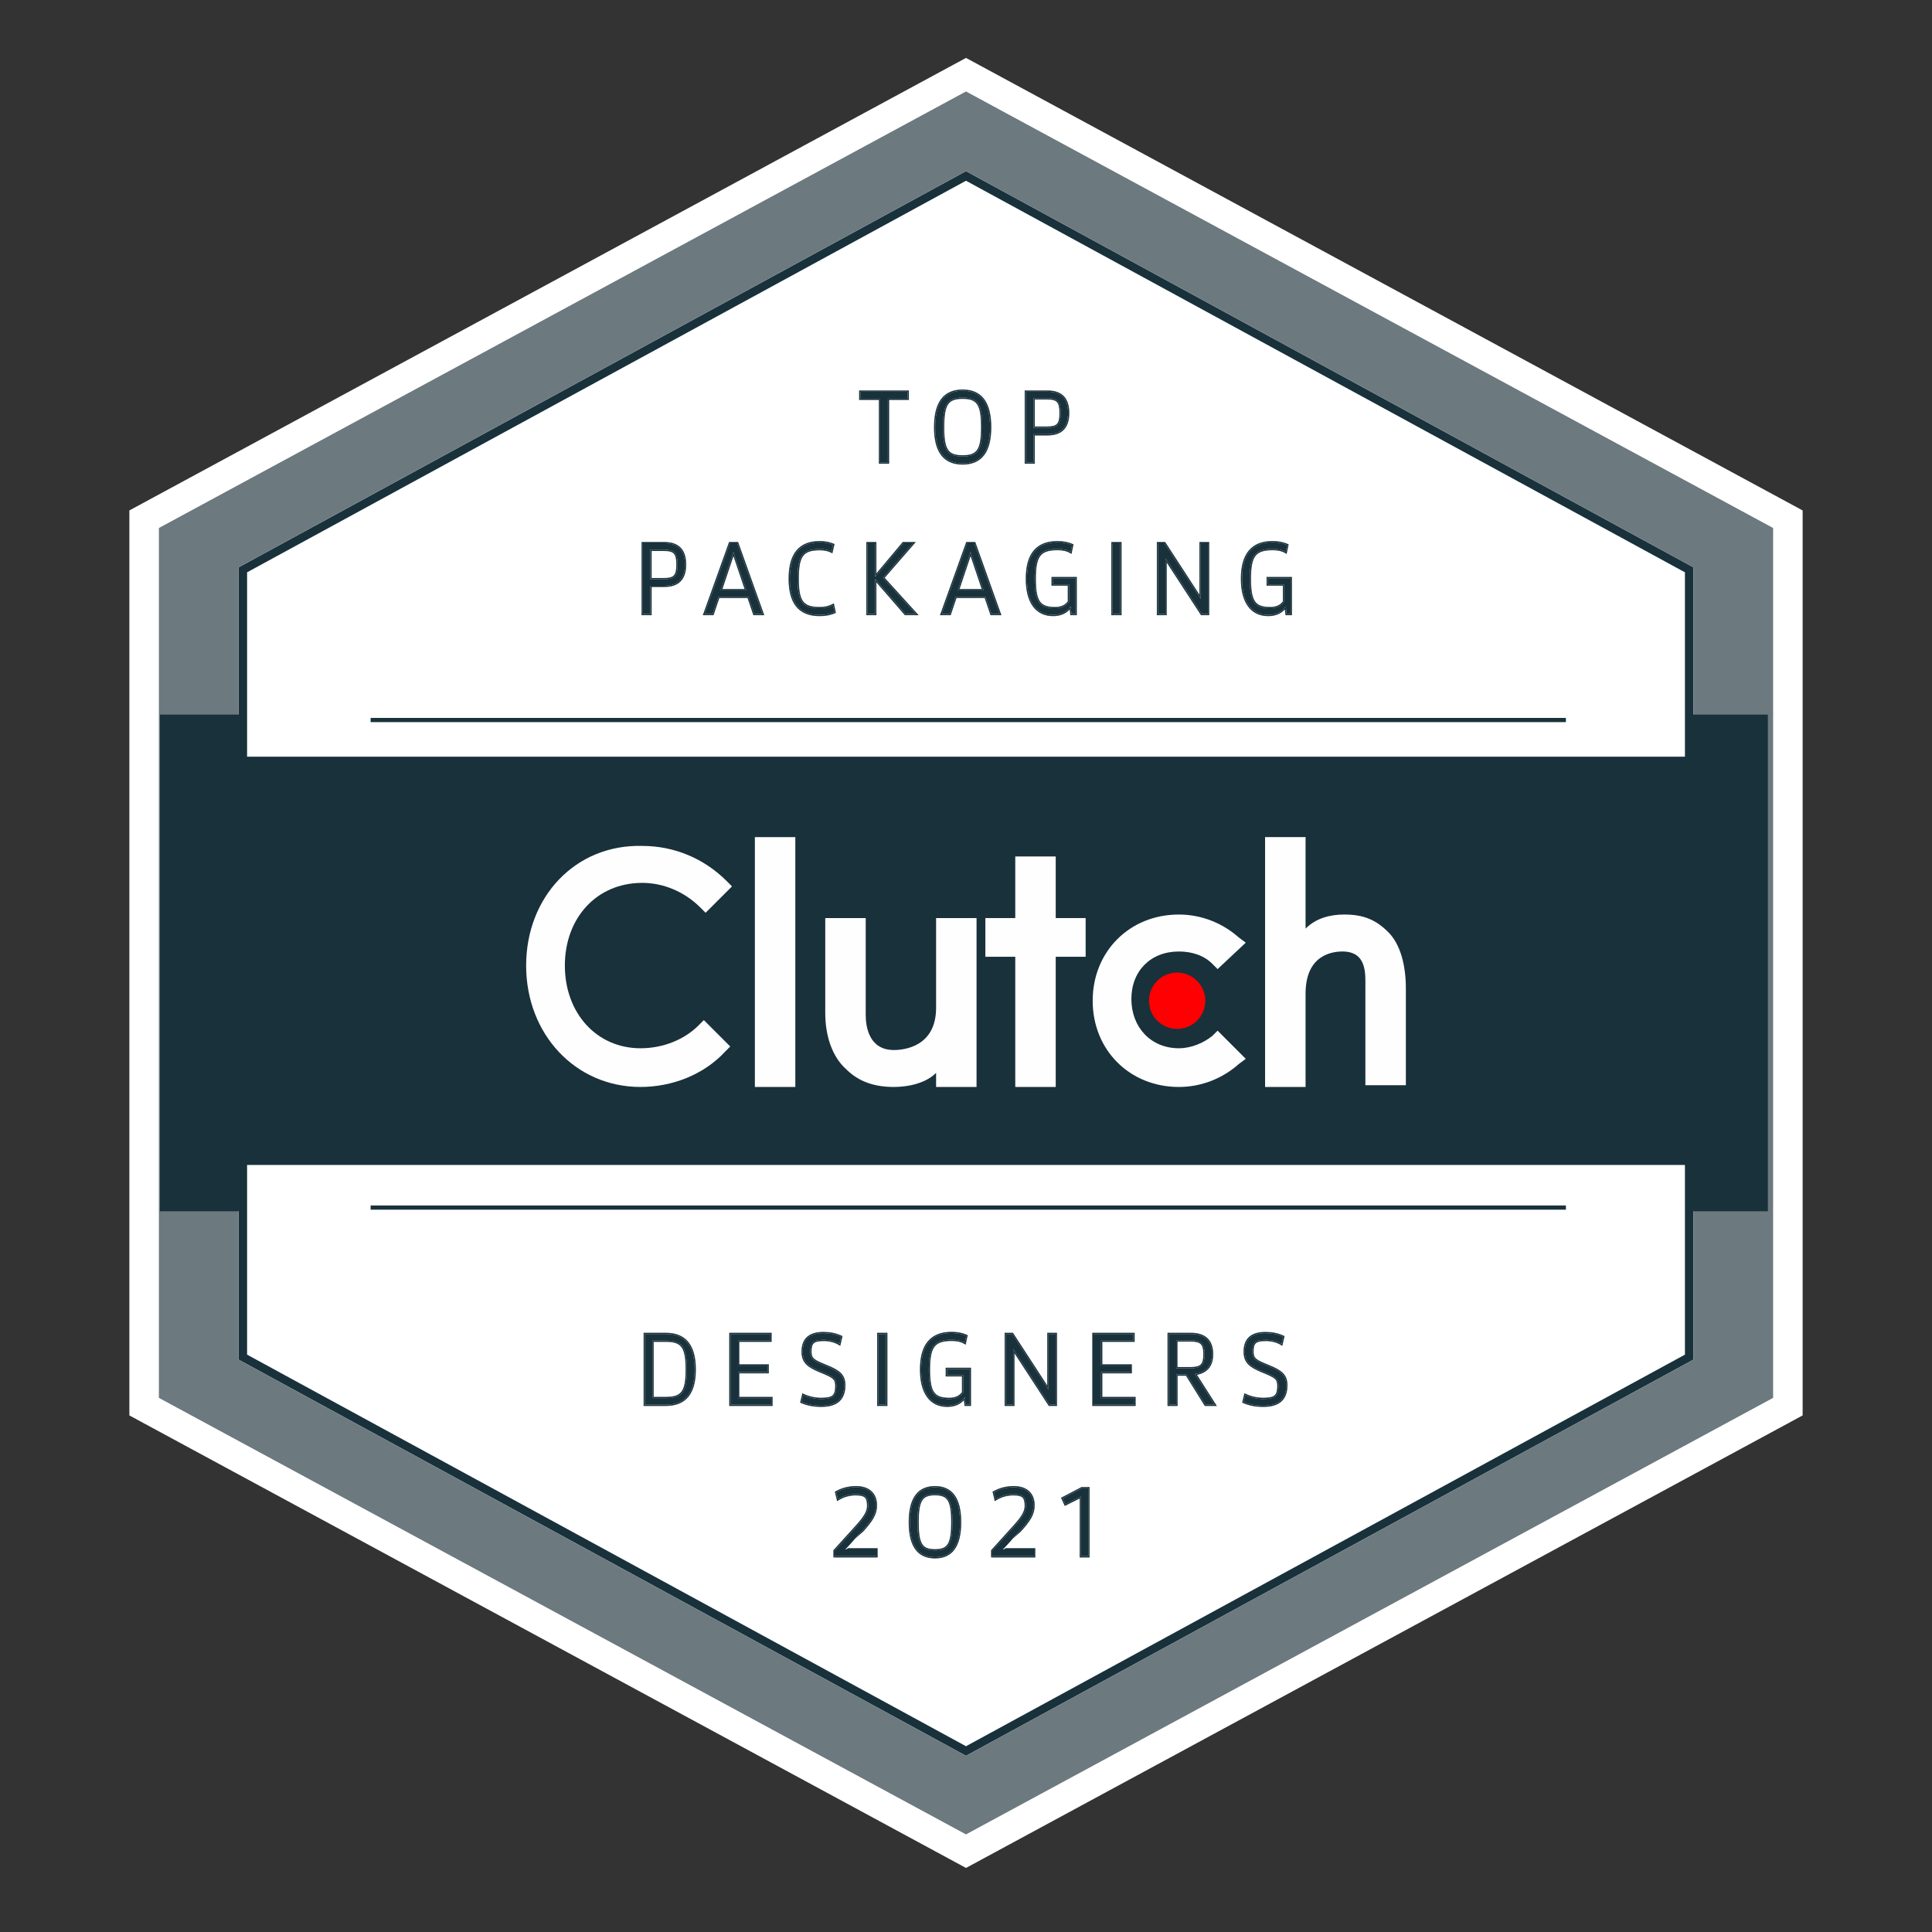 <svg width="100" height="100" viewBox="0 0 100 100" fill="none" xmlns="http://www.w3.org/2000/svg">
<rect x="0" y="0" width="100" height="100" fill="#333333" stroke="none"/>
<path d="M50 3L93.301 26.421V73.261L50 96.682L6.699 73.261V26.421L50 3Z" fill="#6C797F"/>
<path fill-rule="evenodd" clip-rule="evenodd" d="M50 4.734L8.224 27.329V72.353L50 94.948L91.776 72.353V27.329L50 4.734ZM93.301 26.421L50 3L6.699 26.421V73.261L50 96.682L93.301 73.261V26.421Z" fill="white"/>
<path d="M13.853 30.255L50 10.567L86.147 30.255V69.484L50 89.172L13.853 69.484V30.255Z" stroke="white" stroke-width="3"/>
<path d="M50 8.859L87.647 29.364V70.375L50 90.88L12.353 70.375V29.364L50 8.859Z" fill="white"/>
<path fill-rule="evenodd" clip-rule="evenodd" d="M50 9.355L12.789 29.623V70.116L50 90.384L87.212 70.116V29.623L50 9.355ZM87.647 29.364L50 8.859L12.353 29.364V70.375L50 90.88L87.647 70.375V29.364Z" fill="#19313B"/>
<rect x="8.279" y="36.987" width="4.139" height="25.708" fill="#19313B"/>
<rect x="87.582" y="36.987" width="3.922" height="25.708" fill="#19313B"/>
<path fill-rule="evenodd" clip-rule="evenodd" d="M81.051 37.377H19.183V37.159H81.051V37.377Z" fill="#19313B"/>
<path fill-rule="evenodd" clip-rule="evenodd" d="M81.051 62.613H19.183V62.395H81.051V62.613Z" fill="#19313B"/>
<path d="M46.978 20.276H44.533V20.636H45.555V23.934H45.956V20.636H46.978V20.276Z" fill="#19313B"/>
<path d="M49.826 23.984C50.773 23.984 51.244 23.367 51.244 22.115C51.244 20.852 50.773 20.226 49.826 20.226C48.874 20.226 48.408 20.852 48.408 22.115C48.408 23.367 48.874 23.984 49.826 23.984ZM49.826 23.628C49.029 23.628 48.809 23.297 48.809 22.115C48.809 20.917 49.029 20.581 49.826 20.581C50.618 20.581 50.843 20.917 50.843 22.115C50.843 23.297 50.618 23.628 49.826 23.628Z" fill="#19313B"/>
<path d="M54.221 20.276H53.103V23.934H53.494V22.475H54.211C54.932 22.475 55.283 22.11 55.283 21.378C55.283 20.641 54.932 20.276 54.221 20.276ZM54.196 22.14H53.494V20.611H54.201C54.747 20.611 54.902 20.782 54.902 21.378C54.902 21.974 54.747 22.14 54.196 22.14Z" fill="#19313B"/>
<path d="M34.39 28.119H33.273V31.777H33.663V30.319H34.38C35.102 30.319 35.452 29.953 35.452 29.221C35.452 28.485 35.102 28.119 34.39 28.119ZM34.365 29.983H33.663V28.454H34.37C34.916 28.454 35.072 28.625 35.072 29.221C35.072 29.817 34.916 29.983 34.365 29.983Z" fill="#19313B"/>
<path d="M39.041 31.777H39.467L38.159 28.119H37.783L36.47 31.777H36.886L37.187 30.89H38.74L39.041 31.777ZM37.302 30.554L37.963 28.58L38.63 30.554H37.302Z" fill="#19313B"/>
<path d="M42.415 31.827C42.715 31.827 42.976 31.782 43.192 31.681L43.116 31.326C42.931 31.426 42.7 31.481 42.435 31.481C41.533 31.481 41.282 31.15 41.282 29.958C41.282 28.75 41.533 28.419 42.44 28.419C42.665 28.419 42.866 28.459 43.041 28.545L43.121 28.199C42.921 28.114 42.691 28.069 42.425 28.069C41.388 28.069 40.882 28.695 40.882 29.958C40.882 31.21 41.388 31.827 42.415 31.827Z" fill="#19313B"/>
<path d="M47.402 31.777L45.703 29.908L47.261 28.119H46.755L45.297 29.858V28.119H44.906V31.777H45.297V29.968L46.865 31.777H47.402Z" fill="#19313B"/>
<path d="M51.315 31.777H51.741L50.433 28.119H50.058L48.745 31.777H49.161L49.461 30.89H51.015L51.315 31.777ZM49.577 30.554L50.238 28.58L50.904 30.554H49.577Z" fill="#19313B"/>
<path d="M54.489 29.928V30.248H55.331V31.15C55.176 31.371 54.94 31.481 54.614 31.481C53.793 31.481 53.552 31.15 53.552 29.958C53.552 28.75 53.818 28.414 54.745 28.414C55.02 28.414 55.241 28.465 55.416 28.57L55.491 28.214C55.281 28.119 55.025 28.069 54.73 28.069C53.677 28.069 53.156 28.695 53.156 29.958C53.156 31.155 53.642 31.827 54.504 31.827C54.9 31.827 55.201 31.686 55.411 31.391H55.416L55.461 31.777H55.672V29.928H54.489Z" fill="#19313B"/>
<path d="M57.587 31.777H57.988V28.119H57.587V31.777Z" fill="#19313B"/>
<path d="M59.944 31.777H60.325V28.901L62.199 31.777H62.524V28.119H62.149V31L60.275 28.119H59.944V31.777Z" fill="#19313B"/>
<path d="M65.624 29.928V30.248H66.466V31.15C66.31 31.371 66.075 31.481 65.749 31.481C64.927 31.481 64.687 31.15 64.687 29.958C64.687 28.75 64.952 28.414 65.879 28.414C66.155 28.414 66.375 28.465 66.551 28.57L66.626 28.214C66.415 28.119 66.16 28.069 65.864 28.069C64.812 28.069 64.291 28.695 64.291 29.958C64.291 31.155 64.777 31.827 65.639 31.827C66.035 31.827 66.335 31.686 66.546 31.391H66.551L66.596 31.777H66.806V29.928H65.624Z" fill="#19313B"/>
<path fill-rule="evenodd" clip-rule="evenodd" d="M47.044 20.21V20.702H46.022V23.999H45.49V20.702H44.468V20.21H47.044ZM44.533 20.636V20.276H46.978V20.636H45.956V23.934H45.555V20.636H44.533ZM50.943 23.558C50.691 23.889 50.315 24.049 49.826 24.049C49.335 24.049 48.959 23.889 48.708 23.558C48.46 23.231 48.343 22.747 48.343 22.115C48.343 21.477 48.46 20.988 48.708 20.657C48.958 20.323 49.334 20.16 49.826 20.16C50.316 20.16 50.692 20.323 50.943 20.657C51.191 20.988 51.31 21.477 51.31 22.115C51.31 22.747 51.191 23.231 50.943 23.558ZM49.073 23.278C49.209 23.481 49.435 23.563 49.826 23.563C50.215 23.563 50.441 23.481 50.578 23.278C50.721 23.066 50.778 22.707 50.778 22.115C50.778 21.515 50.721 21.15 50.577 20.935C50.44 20.729 50.215 20.647 49.826 20.647C49.435 20.647 49.21 20.729 49.073 20.935C48.931 21.15 48.874 21.515 48.874 22.115C48.874 22.707 48.931 23.066 49.073 23.278ZM53.038 20.21H54.221C54.587 20.21 54.873 20.305 55.066 20.505C55.258 20.706 55.348 21 55.348 21.378C55.348 21.753 55.258 22.047 55.064 22.247C54.87 22.447 54.582 22.541 54.211 22.541H53.559V23.999H53.038V20.21ZM53.494 23.934H53.103V20.276H54.221C54.932 20.276 55.283 20.641 55.283 21.378C55.283 22.11 54.932 22.475 54.211 22.475H53.494V23.934ZM53.559 22.074H54.196C54.469 22.074 54.62 22.032 54.708 21.938C54.797 21.842 54.837 21.676 54.837 21.378C54.837 21.08 54.797 20.912 54.708 20.815C54.621 20.72 54.471 20.677 54.201 20.677H53.559V22.074ZM33.207 28.053H34.39C34.756 28.053 35.042 28.148 35.235 28.348C35.428 28.549 35.518 28.844 35.518 29.221C35.518 29.596 35.428 29.89 35.234 30.09C35.039 30.29 34.751 30.384 34.38 30.384H33.729V31.842H33.207V28.053ZM33.663 31.777H33.273V28.119H34.39C35.102 28.119 35.452 28.485 35.452 29.221C35.452 29.953 35.102 30.319 34.38 30.319H33.663V31.777ZM33.729 29.918H34.365C34.639 29.918 34.79 29.875 34.877 29.781C34.966 29.685 35.006 29.519 35.006 29.221C35.006 28.924 34.966 28.755 34.877 28.658C34.79 28.563 34.641 28.52 34.37 28.52H33.729V29.918ZM38.994 31.842L38.693 30.955H37.233L36.933 31.842H36.377L37.737 28.053H38.205L39.559 31.842H38.994ZM37.187 30.89H38.74L39.041 31.777H39.467L38.159 28.119H37.783L36.47 31.777H36.886L37.187 30.89ZM37.302 30.554H38.63L37.963 28.58L37.302 30.554ZM37.393 30.489H38.539L37.964 28.785L37.393 30.489ZM43.266 31.719L43.219 31.741C42.992 31.846 42.722 31.892 42.415 31.892C41.888 31.892 41.483 31.733 41.212 31.404C40.944 31.076 40.816 30.591 40.816 29.958C40.816 29.319 40.944 28.829 41.214 28.498C41.486 28.165 41.893 28.003 42.425 28.003C42.698 28.003 42.937 28.05 43.147 28.139L43.197 28.16L43.086 28.639L43.013 28.604C42.848 28.523 42.658 28.485 42.44 28.485C41.991 28.485 41.73 28.567 41.573 28.775C41.412 28.989 41.348 29.353 41.348 29.958C41.348 30.555 41.412 30.915 41.573 31.127C41.728 31.333 41.989 31.416 42.435 31.416C42.692 31.416 42.911 31.362 43.085 31.268L43.162 31.227L43.266 31.719ZM43.056 31.356C43.077 31.346 43.097 31.336 43.116 31.326L43.192 31.681C42.976 31.782 42.715 31.827 42.415 31.827C41.388 31.827 40.882 31.21 40.882 29.958C40.882 28.695 41.388 28.069 42.425 28.069C42.691 28.069 42.921 28.114 43.121 28.199L43.041 28.545C43.021 28.535 43.001 28.526 42.98 28.517C42.82 28.451 42.64 28.419 42.44 28.419C41.533 28.419 41.282 28.75 41.282 29.958C41.282 31.15 41.533 31.481 42.435 31.481C42.672 31.481 42.882 31.437 43.056 31.356ZM47.549 31.842H46.836L45.362 30.143V31.842H44.841V28.053H45.362V29.678L46.725 28.053H47.405L45.791 29.907L47.549 31.842ZM45.703 29.908L47.261 28.119H46.755L45.297 29.858V28.119H44.906V31.777H45.297V29.968L46.865 31.777H47.402L45.703 29.908ZM51.269 31.842L50.968 30.955H49.508L49.208 31.842H48.652L50.012 28.053H50.48L51.834 31.842H51.269ZM49.461 30.89H51.015L51.315 31.777H51.741L50.433 28.119H50.058L48.745 31.777H49.161L49.461 30.89ZM49.577 30.554H50.904L50.238 28.58L49.577 30.554ZM49.667 30.489H50.813L50.238 28.785L49.667 30.489ZM54.424 29.862H55.737V31.842H55.403L55.369 31.547C55.152 31.781 54.862 31.892 54.504 31.892C54.054 31.892 53.697 31.716 53.454 31.38C53.214 31.047 53.091 30.564 53.091 29.958C53.091 29.319 53.222 28.829 53.498 28.498C53.776 28.164 54.19 28.003 54.73 28.003C55.032 28.003 55.298 28.055 55.518 28.154L55.566 28.176L55.461 28.673L55.383 28.626C55.221 28.529 55.013 28.48 54.745 28.48C54.286 28.48 54.015 28.564 53.852 28.773C53.685 28.989 53.617 29.353 53.617 29.958C53.617 30.555 53.679 30.916 53.829 31.129C53.973 31.334 54.21 31.416 54.614 31.416C54.915 31.416 55.125 31.318 55.266 31.129V30.314H54.424V29.862ZM55.331 31.15C55.176 31.371 54.94 31.481 54.614 31.481C53.793 31.481 53.552 31.15 53.552 29.958C53.552 28.75 53.818 28.414 54.745 28.414C54.99 28.414 55.191 28.454 55.356 28.537C55.377 28.547 55.397 28.558 55.416 28.57L55.491 28.214C55.281 28.119 55.025 28.069 54.73 28.069C53.677 28.069 53.156 28.695 53.156 29.958C53.156 31.155 53.642 31.827 54.504 31.827C54.868 31.827 55.151 31.708 55.358 31.459C55.376 31.438 55.394 31.415 55.411 31.392C55.411 31.391 55.411 31.391 55.411 31.391H55.416L55.461 31.777H55.672V29.928H54.489V30.248H55.331V31.15ZM57.522 31.842V28.053H58.053V31.842H57.522ZM57.988 31.777H57.587V28.119H57.988V31.777ZM59.878 31.842V28.053H60.31L62.083 30.78V28.053H62.59V31.842H62.163L60.39 29.12V31.842H59.878ZM60.325 28.901L62.199 31.777H62.524V28.119H62.149V31L60.275 28.119H59.944V31.777H60.325V28.901ZM65.558 29.862H66.872V31.842H66.538L66.503 31.547C66.286 31.781 65.997 31.892 65.639 31.892C65.189 31.892 64.831 31.716 64.589 31.38C64.348 31.047 64.225 30.564 64.225 29.958C64.225 29.319 64.357 28.829 64.633 28.498C64.91 28.164 65.325 28.003 65.864 28.003C66.167 28.003 66.432 28.055 66.653 28.154L66.701 28.176L66.596 28.673L66.517 28.626C66.355 28.529 66.147 28.48 65.879 28.48C65.42 28.48 65.15 28.564 64.987 28.773C64.82 28.989 64.752 29.353 64.752 29.958C64.752 30.555 64.814 30.916 64.963 31.129C65.107 31.334 65.345 31.416 65.749 31.416C66.049 31.416 66.26 31.318 66.4 31.129V30.314H65.558V29.862ZM66.466 31.15C66.31 31.371 66.075 31.481 65.749 31.481C64.927 31.481 64.687 31.15 64.687 29.958C64.687 28.75 64.952 28.414 65.879 28.414C66.124 28.414 66.326 28.454 66.491 28.537C66.511 28.547 66.531 28.558 66.551 28.57L66.626 28.214C66.415 28.119 66.16 28.069 65.864 28.069C64.812 28.069 64.291 28.695 64.291 29.958C64.291 31.155 64.777 31.827 65.639 31.827C66.003 31.827 66.286 31.708 66.493 31.459C66.511 31.438 66.528 31.415 66.545 31.392C66.545 31.391 66.546 31.391 66.546 31.391H66.551L66.596 31.777H66.806V29.928H65.624V30.248H66.466V31.15ZM51.244 22.115C51.244 23.367 50.773 23.984 49.826 23.984C48.874 23.984 48.408 23.367 48.408 22.115C48.408 20.852 48.874 20.226 49.826 20.226C50.773 20.226 51.244 20.852 51.244 22.115ZM48.809 22.115C48.809 23.297 49.029 23.628 49.826 23.628C50.618 23.628 50.843 23.297 50.843 22.115C50.843 20.917 50.618 20.581 49.826 20.581C49.029 20.581 48.809 20.917 48.809 22.115ZM54.196 22.14C54.747 22.14 54.902 21.974 54.902 21.378C54.902 20.782 54.747 20.611 54.201 20.611H53.494V22.14H54.196ZM34.365 29.983C34.916 29.983 35.072 29.817 35.072 29.221C35.072 28.625 34.916 28.454 34.37 28.454H33.663V29.983H34.365Z" fill="#19313B"/>
<path d="M33.378 72.707H34.471C35.463 72.707 35.954 72.106 35.954 70.888C35.954 69.66 35.463 69.049 34.471 69.049H33.378V72.707ZM33.769 72.366V69.39H34.471C35.317 69.39 35.553 69.716 35.553 70.888C35.553 72.046 35.317 72.366 34.471 72.366H33.769Z" fill="#19313B"/>
<path d="M38.201 72.366V71.018H39.73V70.683H38.201V69.39H39.875V69.049H37.811V72.707H39.925V72.366H38.201Z" fill="#19313B"/>
<path d="M42.517 72.757C43.303 72.757 43.694 72.411 43.694 71.7C43.694 71.184 43.423 70.978 42.787 70.718C42.101 70.437 41.94 70.362 41.94 69.956C41.94 69.48 42.096 69.35 42.632 69.35C42.943 69.35 43.213 69.42 43.449 69.56L43.534 69.194C43.258 69.064 42.958 69.004 42.617 69.004C41.905 69.004 41.549 69.32 41.549 69.966C41.549 70.502 41.84 70.718 42.441 70.968C43.153 71.259 43.293 71.334 43.293 71.735C43.293 72.266 43.123 72.411 42.517 72.411C42.176 72.411 41.865 72.341 41.575 72.206L41.489 72.562C41.79 72.697 42.131 72.757 42.517 72.757Z" fill="#19313B"/>
<path d="M45.467 72.707H45.868V69.049H45.467V72.707Z" fill="#19313B"/>
<path d="M49.012 70.858V71.179H49.854V72.081C49.699 72.301 49.463 72.411 49.138 72.411C48.316 72.411 48.075 72.081 48.075 70.888C48.075 69.68 48.341 69.345 49.268 69.345C49.543 69.345 49.764 69.395 49.939 69.5L50.014 69.144C49.804 69.049 49.548 68.999 49.253 68.999C48.2 68.999 47.679 69.625 47.679 70.888C47.679 72.086 48.165 72.757 49.027 72.757C49.423 72.757 49.724 72.617 49.934 72.321H49.939L49.984 72.707H50.195V70.858H49.012Z" fill="#19313B"/>
<path d="M52.065 72.707H52.446V69.831L54.32 72.707H54.646V69.049H54.27V71.93L52.396 69.049H52.065V72.707Z" fill="#19313B"/>
<path d="M56.992 72.366V71.018H58.521V70.683H56.992V69.39H58.666V69.049H56.601V72.707H58.716V72.366H56.992Z" fill="#19313B"/>
<path d="M60.496 72.707H60.886V71.144H61.423L62.395 72.707H62.866L61.849 71.114C62.435 71.033 62.73 70.693 62.73 70.096C62.73 69.4 62.365 69.049 61.633 69.049H60.496V72.707ZM60.882 70.823V69.375H61.613C62.179 69.375 62.35 69.535 62.35 70.096C62.35 70.662 62.179 70.823 61.603 70.823H60.882Z" fill="#19313B"/>
<path d="M65.397 72.757C66.184 72.757 66.575 72.411 66.575 71.7C66.575 71.184 66.304 70.978 65.668 70.718C64.981 70.437 64.821 70.362 64.821 69.956C64.821 69.48 64.976 69.35 65.513 69.35C65.823 69.35 66.094 69.42 66.329 69.56L66.415 69.194C66.139 69.064 65.838 69.004 65.498 69.004C64.786 69.004 64.43 69.32 64.43 69.966C64.43 70.502 64.721 70.718 65.322 70.968C66.034 71.259 66.174 71.334 66.174 71.735C66.174 72.266 66.004 72.411 65.397 72.411C65.057 72.411 64.746 72.341 64.455 72.206L64.37 72.562C64.671 72.697 65.011 72.757 65.397 72.757Z" fill="#19313B"/>
<path d="M43.202 80.55H45.361V80.199H43.748L44.615 79.247C45.126 78.691 45.331 78.35 45.331 77.919C45.331 77.328 44.96 76.982 44.314 76.982C43.933 76.982 43.592 77.073 43.287 77.243L43.372 77.599C43.657 77.423 43.963 77.338 44.294 77.338C44.795 77.338 44.94 77.473 44.94 77.944C44.94 78.245 44.78 78.526 44.314 79.037L43.202 80.264V80.55Z" fill="#19313B"/>
<path d="M48.396 80.6C49.258 80.6 49.689 80.004 49.689 78.791C49.689 77.584 49.258 76.982 48.396 76.982C47.529 76.982 47.098 77.584 47.098 78.791C47.098 80.004 47.529 80.6 48.396 80.6ZM48.396 80.249C47.689 80.249 47.489 79.934 47.489 78.791C47.489 77.654 47.689 77.333 48.396 77.333C49.097 77.333 49.298 77.654 49.298 78.791C49.298 79.934 49.097 80.249 48.396 80.249Z" fill="#19313B"/>
<path d="M51.362 80.55H53.522V80.199H51.908L52.775 79.247C53.286 78.691 53.492 78.35 53.492 77.919C53.492 77.328 53.121 76.982 52.474 76.982C52.093 76.982 51.753 77.073 51.447 77.243L51.532 77.599C51.818 77.423 52.123 77.338 52.454 77.338C52.955 77.338 53.101 77.473 53.101 77.944C53.101 78.245 52.94 78.526 52.474 79.037L51.362 80.264V80.55Z" fill="#19313B"/>
<path d="M55.95 80.55H56.331V77.032H56L55.003 77.554L55.143 77.859L55.95 77.458V80.55Z" fill="#19313B"/>
<path fill-rule="evenodd" clip-rule="evenodd" d="M33.313 72.772V68.984H34.471C34.981 68.984 35.373 69.142 35.635 69.467C35.895 69.79 36.019 70.267 36.019 70.888C36.019 71.504 35.895 71.976 35.635 72.296C35.372 72.617 34.98 72.772 34.471 72.772H33.313ZM34.471 72.707C35.463 72.707 35.954 72.106 35.954 70.888C35.954 69.66 35.463 69.049 34.471 69.049H33.378V72.707H34.471ZM33.834 69.455V72.301H34.471C34.889 72.301 35.131 72.221 35.276 72.023C35.427 71.817 35.487 71.468 35.487 70.888C35.487 70.301 35.427 69.947 35.276 69.737C35.131 69.536 34.888 69.455 34.471 69.455H33.834ZM39.925 72.366V72.707H37.811V69.049H39.875V69.39H38.201V70.683H39.73V71.018H38.201V72.366H39.925ZM38.267 72.301H39.99V72.772H37.745V68.984H39.94V69.455H38.267V70.617H39.795V71.084H38.267V72.301ZM42.812 70.657C43.13 70.787 43.368 70.908 43.526 71.067C43.687 71.23 43.76 71.428 43.76 71.7C43.76 72.067 43.658 72.352 43.444 72.544C43.231 72.734 42.918 72.823 42.517 72.823C42.124 72.823 41.774 72.761 41.462 72.621L41.413 72.599L41.53 72.113L41.602 72.147C41.884 72.278 42.185 72.346 42.517 72.346C42.82 72.346 42.991 72.308 43.089 72.223C43.185 72.14 43.228 71.998 43.228 71.735C43.228 71.638 43.219 71.567 43.199 71.509C43.179 71.453 43.146 71.406 43.092 71.36C43.036 71.313 42.958 71.267 42.846 71.213C42.735 71.16 42.595 71.102 42.417 71.029L42.416 71.029C42.115 70.903 41.881 70.782 41.723 70.62C41.561 70.453 41.484 70.248 41.484 69.966C41.484 69.631 41.577 69.37 41.773 69.194C41.967 69.019 42.253 68.939 42.617 68.939C42.965 68.939 43.276 69 43.562 69.135L43.609 69.158L43.492 69.662L43.415 69.616C43.191 69.483 42.932 69.415 42.632 69.415C42.364 69.415 42.214 69.449 42.128 69.524C42.045 69.596 42.006 69.721 42.006 69.956C42.006 70.054 42.015 70.126 42.037 70.184C42.059 70.24 42.093 70.288 42.148 70.334C42.205 70.381 42.283 70.426 42.393 70.478C42.503 70.53 42.64 70.587 42.812 70.657ZM43.389 69.527C43.168 69.409 42.917 69.35 42.632 69.35C42.096 69.35 41.94 69.48 41.94 69.956C41.94 70.362 42.101 70.437 42.787 70.718C43.423 70.978 43.694 71.184 43.694 71.7C43.694 72.411 43.303 72.757 42.517 72.757C42.131 72.757 41.79 72.697 41.489 72.562L41.575 72.206C41.595 72.215 41.615 72.224 41.635 72.233C41.908 72.351 42.199 72.411 42.517 72.411C43.123 72.411 43.293 72.266 43.293 71.735C43.293 71.334 43.153 71.259 42.441 70.968C41.84 70.718 41.549 70.502 41.549 69.966C41.549 69.32 41.905 69.004 42.617 69.004C42.958 69.004 43.258 69.064 43.534 69.194L43.449 69.56C43.429 69.549 43.409 69.537 43.389 69.527ZM45.401 72.772V68.984H45.933V72.772H45.401ZM45.868 72.707H45.467V69.049H45.868V72.707ZM48.947 70.793H50.26V72.772H49.926L49.892 72.477C49.675 72.712 49.386 72.823 49.027 72.823C48.577 72.823 48.22 72.646 47.977 72.31C47.737 71.977 47.614 71.494 47.614 70.888C47.614 70.249 47.745 69.759 48.021 69.428C48.299 69.095 48.713 68.934 49.253 68.934C49.556 68.934 49.821 68.985 50.041 69.085L50.089 69.106L49.984 69.603L49.906 69.556C49.743 69.459 49.536 69.41 49.268 69.41C48.809 69.41 48.538 69.494 48.376 69.704C48.208 69.919 48.141 70.284 48.141 70.888C48.141 71.485 48.202 71.846 48.352 72.059C48.496 72.264 48.733 72.346 49.138 72.346C49.438 72.346 49.648 72.248 49.789 72.059V71.244H48.947V70.793ZM49.854 72.081C49.699 72.301 49.463 72.411 49.138 72.411C48.316 72.411 48.075 72.081 48.075 70.888C48.075 69.68 48.341 69.345 49.268 69.345C49.513 69.345 49.714 69.384 49.879 69.467C49.9 69.477 49.92 69.488 49.939 69.5L50.014 69.144C49.804 69.049 49.548 68.999 49.253 68.999C48.2 68.999 47.679 69.625 47.679 70.888C47.679 72.086 48.165 72.757 49.027 72.757C49.391 72.757 49.675 72.639 49.882 72.39C49.9 72.368 49.917 72.346 49.934 72.322C49.934 72.322 49.934 72.321 49.934 72.321H49.939L49.984 72.707H50.195V70.858H49.012V71.179H49.854V72.081ZM52 72.772V68.984H52.431L54.205 71.71V68.984H54.711V72.772H54.285L52.511 70.051V72.772H52ZM52.446 69.831L54.32 72.707H54.646V69.049H54.27V71.93L52.396 69.049H52.065V72.707H52.446V69.831ZM58.716 72.366V72.707H56.601V69.049H58.666V69.39H56.992V70.683H58.521V71.018H56.992V72.366H58.716ZM57.058 72.301H58.781V72.772H56.536V68.984H58.731V69.455H57.058V70.617H58.586V71.084H57.058V72.301ZM60.43 72.772V68.984H61.633C62.008 68.984 62.302 69.074 62.501 69.264C62.701 69.455 62.796 69.737 62.796 70.096C62.796 70.405 62.719 70.656 62.559 70.841C62.416 71.006 62.213 71.111 61.957 71.162L62.985 72.772H62.358L61.386 71.209H60.952V72.772H60.43ZM61.423 71.144L62.395 72.707H62.866L61.849 71.114C61.873 71.11 61.896 71.107 61.919 71.102C62.459 71.005 62.73 70.668 62.73 70.096C62.73 69.4 62.365 69.049 61.633 69.049H60.496V72.707H60.886V71.144H61.423ZM60.947 69.44V70.758H61.603C61.89 70.758 62.053 70.716 62.147 70.625C62.241 70.534 62.284 70.377 62.284 70.096C62.284 69.818 62.241 69.662 62.148 69.572C62.055 69.481 61.895 69.44 61.613 69.44H60.947ZM65.693 70.657C66.011 70.787 66.249 70.908 66.406 71.067C66.568 71.23 66.64 71.428 66.64 71.7C66.64 72.067 66.539 72.352 66.325 72.544C66.112 72.734 65.799 72.823 65.397 72.823C65.005 72.823 64.654 72.761 64.343 72.621L64.294 72.599L64.41 72.113L64.483 72.147C64.765 72.278 65.066 72.346 65.397 72.346C65.701 72.346 65.872 72.308 65.97 72.223C66.065 72.14 66.109 71.998 66.109 71.735C66.109 71.638 66.1 71.567 66.079 71.509C66.059 71.453 66.027 71.406 65.973 71.36C65.917 71.313 65.839 71.267 65.727 71.213C65.616 71.16 65.476 71.102 65.297 71.029L65.297 71.029C64.996 70.903 64.762 70.782 64.604 70.62C64.442 70.453 64.365 70.248 64.365 69.966C64.365 69.631 64.457 69.37 64.653 69.194C64.848 69.019 65.133 68.939 65.498 68.939C65.846 68.939 66.157 69 66.442 69.135L66.49 69.158L66.373 69.662L66.296 69.616C66.072 69.483 65.813 69.415 65.513 69.415C65.245 69.415 65.094 69.449 65.009 69.524C64.926 69.596 64.886 69.721 64.886 69.956C64.886 70.054 64.896 70.126 64.918 70.184C64.939 70.24 64.974 70.288 65.029 70.334C65.085 70.381 65.164 70.426 65.274 70.478C65.384 70.53 65.521 70.587 65.693 70.657ZM66.27 69.527C66.049 69.409 65.797 69.35 65.513 69.35C64.976 69.35 64.821 69.48 64.821 69.956C64.821 70.362 64.981 70.437 65.668 70.718C66.304 70.978 66.575 71.184 66.575 71.7C66.575 72.411 66.184 72.757 65.397 72.757C65.011 72.757 64.671 72.697 64.37 72.562L64.455 72.206C64.475 72.215 64.496 72.224 64.516 72.233C64.789 72.351 65.08 72.411 65.397 72.411C66.004 72.411 66.174 72.266 66.174 71.735C66.174 71.334 66.034 71.259 65.322 70.968C64.721 70.718 64.43 70.502 64.43 69.966C64.43 69.32 64.786 69.004 65.498 69.004C65.838 69.004 66.139 69.064 66.415 69.194L66.329 69.56C66.31 69.549 66.29 69.537 66.27 69.527ZM43.136 80.615V80.239L44.266 78.993C44.732 78.481 44.875 78.218 44.875 77.945C44.875 77.711 44.838 77.585 44.76 77.512C44.681 77.439 44.544 77.403 44.294 77.403C43.975 77.403 43.681 77.485 43.406 77.654L43.329 77.702L43.212 77.21L43.255 77.186C43.571 77.01 43.922 76.917 44.314 76.917C44.648 76.917 44.92 77.007 45.109 77.181C45.299 77.356 45.397 77.61 45.397 77.919C45.397 78.377 45.175 78.734 44.663 79.291M44.615 79.247L43.748 80.199H45.361V80.55H43.202V80.264L44.314 79.037C44.78 78.526 44.94 78.245 44.94 77.945C44.94 77.474 44.795 77.338 44.294 77.338C43.986 77.338 43.699 77.412 43.431 77.564C43.411 77.575 43.391 77.587 43.372 77.599L43.287 77.243C43.592 77.073 43.933 76.982 44.314 76.982C44.96 76.982 45.331 77.328 45.331 77.919C45.331 78.35 45.126 78.691 44.615 79.247ZM43.896 80.134H45.427V80.615H43.136M43.896 80.134L44.663 79.291L43.896 80.134ZM49.419 80.189C49.189 80.51 48.844 80.666 48.396 80.666C47.946 80.666 47.599 80.51 47.369 80.189C47.141 79.872 47.033 79.403 47.033 78.791C47.033 78.182 47.141 77.713 47.369 77.396C47.599 77.074 47.946 76.917 48.396 76.917C48.844 76.917 49.189 77.075 49.419 77.396C49.646 77.713 49.754 78.182 49.754 78.791C49.754 79.403 49.646 79.872 49.419 80.189ZM47.733 79.914C47.854 80.108 48.051 80.184 48.396 80.184C48.738 80.184 48.934 80.108 49.054 79.914C49.181 79.71 49.233 79.364 49.233 78.791C49.233 78.221 49.181 77.875 49.054 77.67C48.934 77.476 48.737 77.398 48.396 77.398C48.052 77.398 47.854 77.476 47.733 77.67C47.606 77.875 47.554 78.221 47.554 78.791C47.554 79.364 47.606 79.71 47.733 79.914ZM51.297 80.615V80.239L52.426 78.993C52.892 78.481 53.035 78.218 53.035 77.945C53.035 77.711 52.998 77.585 52.921 77.512C52.842 77.439 52.704 77.403 52.454 77.403C52.136 77.403 51.842 77.485 51.566 77.654L51.49 77.702L51.372 77.21L51.415 77.186C51.731 77.01 52.083 76.917 52.474 76.917C52.809 76.917 53.081 77.007 53.27 77.181C53.459 77.356 53.557 77.61 53.557 77.919C53.557 78.377 53.336 78.734 52.823 79.291M52.775 79.247L51.908 80.199H53.522V80.55H51.362V80.264L52.474 79.037C52.94 78.526 53.101 78.245 53.101 77.945C53.101 77.474 52.955 77.338 52.454 77.338C52.146 77.338 51.86 77.412 51.591 77.564C51.571 77.575 51.552 77.587 51.532 77.599L51.447 77.243C51.753 77.073 52.093 76.982 52.474 76.982C53.121 76.982 53.492 77.328 53.492 77.919C53.492 78.35 53.286 78.691 52.775 79.247ZM52.056 80.134H53.587V80.615H51.297M52.056 80.134L52.823 79.291L52.056 80.134ZM55.885 80.615V77.564L55.112 77.948L54.917 77.525L55.984 76.967H56.396V80.615H55.885ZM55.95 77.458V80.55H56.331V77.032H56L55.003 77.554L55.143 77.859L55.95 77.458ZM33.769 72.366H34.471C35.317 72.366 35.553 72.046 35.553 70.888C35.553 69.716 35.317 69.39 34.471 69.39H33.769V72.366ZM60.882 70.823H61.603C62.179 70.823 62.35 70.663 62.35 70.096C62.35 69.535 62.179 69.375 61.613 69.375H60.882V70.823ZM49.689 78.791C49.689 80.004 49.258 80.6 48.396 80.6C47.529 80.6 47.098 80.004 47.098 78.791C47.098 77.584 47.529 76.982 48.396 76.982C49.258 76.982 49.689 77.584 49.689 78.791ZM47.489 78.791C47.489 79.934 47.689 80.249 48.396 80.249C49.097 80.249 49.298 79.934 49.298 78.791C49.298 77.654 49.097 77.333 48.396 77.333C47.689 77.333 47.489 77.654 47.489 78.791Z" fill="#19313B"/>
<path d="M12.418 39.166H88.017V60.298H12.418V39.166Z" fill="#19313B"/>
<path d="M39.072 43.329H41.166V56.261H39.072V43.329Z" fill="#FFFEFF"/>
<path d="M48.452 52.163C48.452 54.166 46.813 54.349 46.266 54.349C44.991 54.349 44.809 53.165 44.809 52.527V47.519H42.715V52.436C42.715 53.62 43.079 54.713 43.807 55.35C44.445 55.988 45.264 56.261 46.266 56.261C46.995 56.261 47.906 56.079 48.452 55.532V56.261H50.546V47.519H48.452V52.163Z" fill="#FFFEFF"/>
<path d="M54.644 44.331H52.55V47.519H51.002V49.522H52.55V56.261H54.644V49.522H56.193V47.519H54.644V44.331Z" fill="#FFFEFF"/>
<path d="M62.749 53.62C62.294 53.984 61.657 54.258 61.019 54.258C59.562 54.258 58.56 53.165 58.56 51.708C58.56 50.251 59.562 49.249 61.019 49.249C61.657 49.249 62.294 49.431 62.749 49.886L63.023 50.16L64.48 48.793L64.115 48.52C63.296 47.792 62.203 47.336 61.019 47.336C58.469 47.336 56.557 49.249 56.557 51.799C56.557 54.349 58.469 56.261 61.019 56.261C62.203 56.261 63.296 55.806 64.115 55.077L64.48 54.804L63.023 53.347L62.749 53.62Z" fill="#FFFEFF"/>
<path d="M71.856 48.247C71.219 47.61 70.581 47.336 69.579 47.336C68.851 47.336 68.122 47.519 67.576 48.065V43.329H65.481V56.261H67.576V51.434C67.576 49.431 68.942 49.249 69.489 49.249C70.763 49.249 70.672 50.433 70.672 51.07V56.17H72.767V51.161C72.767 49.977 72.494 48.885 71.856 48.247Z" fill="#FFFEFF"/>
<path d="M60.928 53.256C61.733 53.256 62.385 52.603 62.385 51.799C62.385 50.994 61.733 50.342 60.928 50.342C60.123 50.342 59.471 50.994 59.471 51.799C59.471 52.603 60.123 53.256 60.928 53.256Z" fill="#FE0002"/>
<path d="M36.158 53.074C35.429 53.802 34.336 54.258 33.153 54.258C30.876 54.258 29.237 52.436 29.237 49.977C29.237 47.519 30.876 45.697 33.244 45.697C34.336 45.697 35.429 46.153 36.249 46.972L36.522 47.245L37.888 45.879L37.615 45.606C36.431 44.422 34.883 43.785 33.244 43.785C29.783 43.694 27.233 46.426 27.233 49.977C27.233 53.529 29.783 56.261 33.153 56.261C34.792 56.261 36.431 55.623 37.524 54.44L37.797 54.166L36.431 52.8L36.158 53.074Z" fill="#FFFEFF"/>
</svg>
